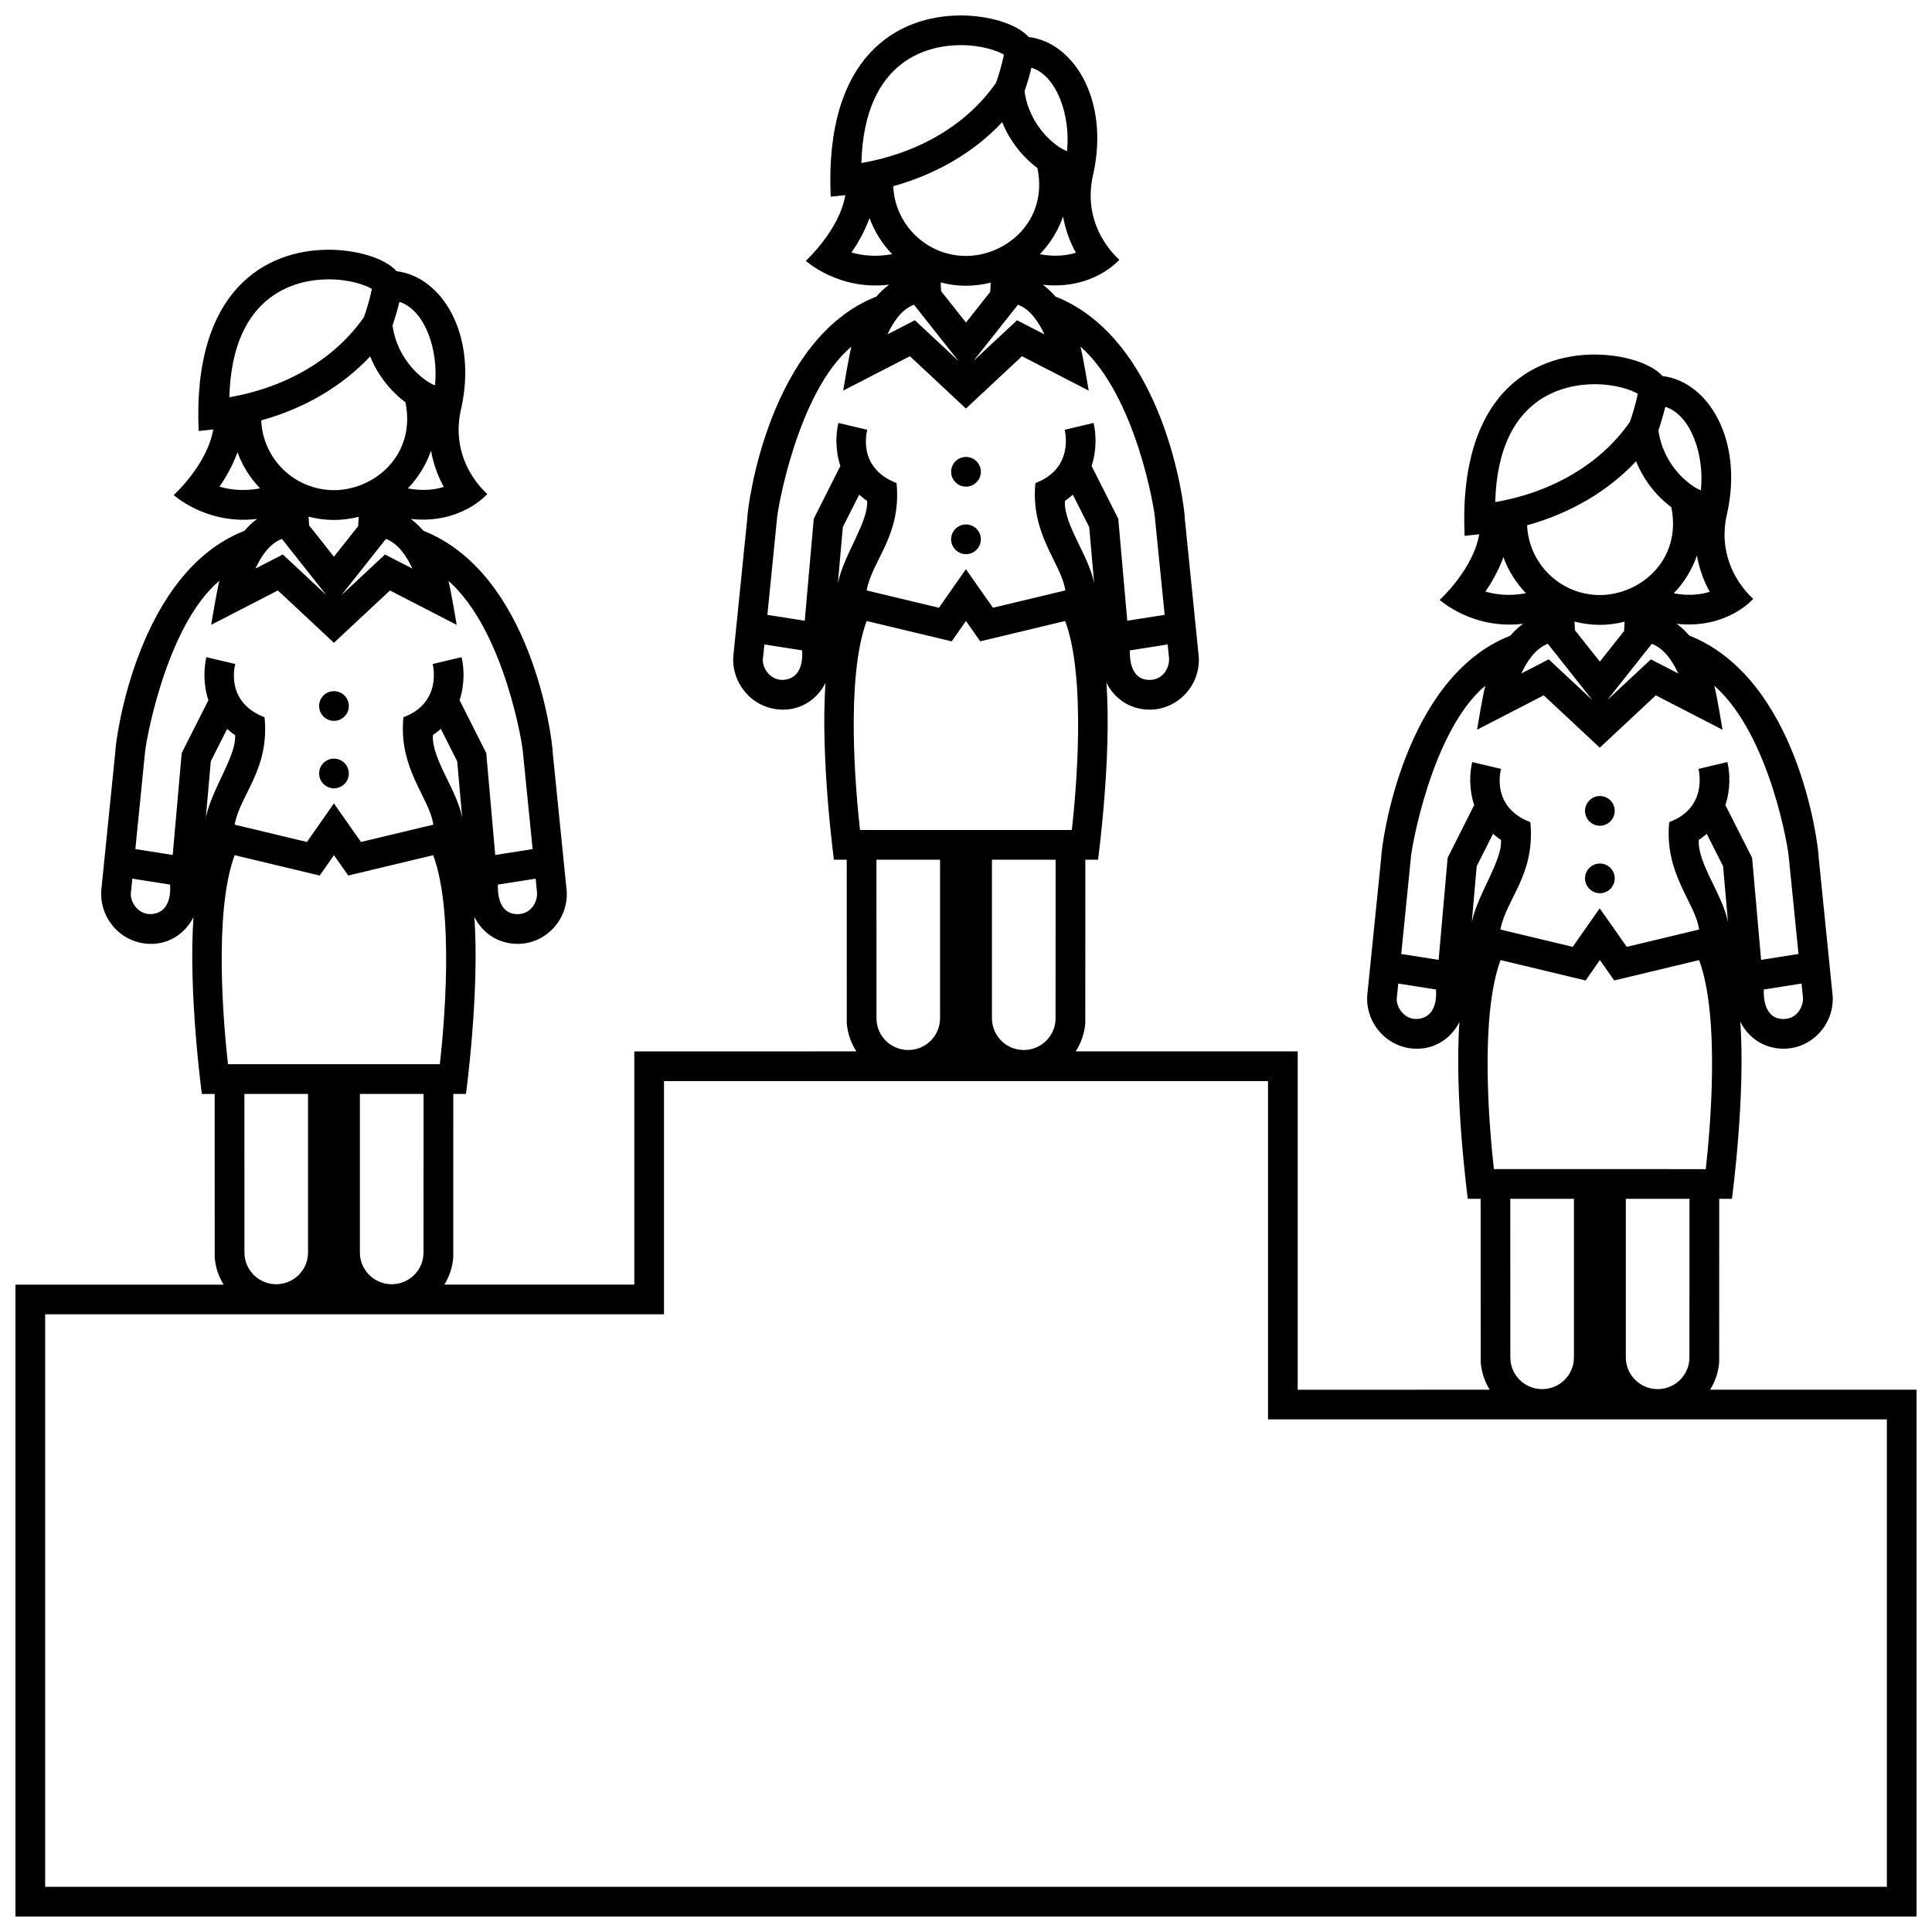 <?xml version="1.0" encoding="UTF-8"?>
<!-- Uploaded to: SVG Repo, www.svgrepo.com, Generator: SVG Repo Mixer Tools -->
<svg width="800px" height="800px" version="1.1" viewBox="144 144 512 512" xmlns="http://www.w3.org/2000/svg">
 <defs>
  <clipPath id="a">
   <path d="m148.09 148.09h503.81v503.81h-503.81z"/>
  </clipPath>
 </defs>
 <g clip-path="url(#a)">
  <path d="m597.2 512.28c1.34-2.144 2.191-4.613 2.398-7.262l0.012-43.324h3.367s3.664-27.105 2.211-46.949c2.098 4.242 6.242 7.176 11.488 7.176 7.344 0.004 13.383-6.328 13.008-13.875l-3.699-36.637c-0.137-4.375-5.703-47.629-34.305-58.977-0.984-1.152-2.098-2.207-3.336-3.113 13.441 1.449 20.285-6.637 20.285-6.637s-10.363-8.508-6.891-22.789c4.231-19.348-4.992-34.742-17.141-36.238-3.394-3.742-11.168-5.699-17.996-5.699-16.559 0-36.145 10.539-34.469 48.043l3.875-0.414c-1.598 9.34-10.473 17.391-10.473 17.391s8.711 7.961 22.102 6.324c-1.254 0.918-2.383 1.984-3.375 3.16-28.152 10.992-34.113 54.578-34.242 58.949l-3.688 36.395c-0.492 7.262 5.176 14 12.988 14.121 5.16 0.082 9.344-2.902 11.453-7.106-1.438 19.836 2.215 46.883 2.215 46.883h3.394l0.016 43.324c0.207 2.644 1.062 5.117 2.398 7.262l-50.891 0.008v-89.668h-58.844c1.414-2.191 2.332-4.731 2.551-7.465l0.012-43.328h3.367s3.664-27.102 2.211-46.945c2.098 4.242 6.242 7.168 11.488 7.176 7.344 0 13.383-6.328 13.004-13.875l-3.699-36.641c-0.125-4.367-5.699-47.625-34.301-58.973-0.988-1.152-2.102-2.211-3.336-3.117 13.441 1.449 20.285-6.637 20.285-6.637s-10.363-8.504-6.898-22.781c4.238-19.348-4.988-34.746-17.141-36.242-3.398-3.758-11.172-5.707-18-5.707-16.555 0-36.137 10.535-34.461 48.039l3.871-0.414c-1.602 9.344-10.48 17.391-10.48 17.391s8.711 7.965 22.105 6.324c-1.258 0.918-2.383 1.988-3.379 3.16-28.148 10.992-34.113 54.582-34.242 58.949l-3.688 36.398c-0.484 7.262 5.18 14 12.992 14.121 5.16 0.082 9.344-2.902 11.453-7.106-1.43 19.828 2.223 46.879 2.223 46.879h3.394l0.012 43.328c0.215 2.734 1.129 5.273 2.543 7.465l-58.852 0.004v61.805h-50.34c1.316-2.133 2.156-4.578 2.359-7.203l0.012-43.328h3.359s3.664-27.105 2.215-46.945c2.098 4.242 6.242 7.168 11.488 7.176 7.344 0 13.383-6.328 13.004-13.875l-3.699-36.641c-0.133-4.375-5.699-47.625-34.301-58.973-0.988-1.152-2.102-2.211-3.336-3.117 13.441 1.449 20.285-6.637 20.285-6.637s-10.359-8.504-6.891-22.781c4.231-19.348-4.992-34.746-17.145-36.242-3.394-3.742-11.168-5.691-17.996-5.691-16.555 0-36.137 10.535-34.465 48.039l3.871-0.414c-1.602 9.344-10.48 17.387-10.48 17.387s8.711 7.965 22.105 6.328c-1.258 0.918-2.383 1.988-3.379 3.16-28.148 10.977-34.113 54.559-34.242 58.938l-3.688 36.398c-0.484 7.262 5.18 14 12.992 14.121 5.16 0.082 9.344-2.902 11.453-7.106-1.43 19.828 2.215 46.879 2.215 46.879h3.394l0.012 43.328c0.207 2.625 1.047 5.074 2.363 7.203l-55.168 0.004v167.46h503.81v-139.62zm-3-145.68c0.77-0.508 1.449-1.062 2.09-1.641l4.344 8.59 1.309 14.879c-1.387-7.344-8.129-15.613-7.742-21.828zm27.57 41.387c0.324 2.344-1.238 6.066-5.168 6.062-3.547 0-5.32-2.941-5.18-7.82l10.004-1.578zm-33.004-85.508-7.262-3.742-11.574 10.809 11.82-14.93c3.211 1.203 5.477 4.531 7.016 7.863zm-14.227-13.719-0.141 2.469-6.426 8.109-6.586-8.312-0.137-2.301c4.41 1.121 8.668 1.188 13.289 0.035zm-25.844-25.547c11.473-3.188 21.453-9.039 28.875-16.973 2.644 6.535 7.039 10.461 9.344 12.172 2.875 13.992-8.273 23.281-18.93 23.281-10.371 0-18.836-8.219-19.289-18.48zm38.859 18.023c2.719-2.82 4.84-6.223 6.152-10 0.715 4.035 2.098 7.281 3.394 9.598-2.172 0.684-5.383 1.176-9.547 0.402zm-2.234-49.43c6.961 2.215 10.414 13.121 9.422 22.121-2.75-0.977-9.969-6.434-11.238-15.891 0.496-1.461 1.215-3.707 1.816-6.231zm-18.727-5.984c5.578 0 9.738 1.508 11.43 2.527-0.621 3.113-1.598 6.082-2.09 7.461-7.644 11.027-20.465 18.621-35.684 21.25 0.777-28.141 18.59-31.238 26.344-31.238zm-28.941 54.949c1.594-2.324 3.438-5.477 4.766-9.109 1.316 3.606 3.379 6.848 5.984 9.559-4.516 0.844-8.203 0.305-10.75-0.449zm16.535 13.844 11.82 14.93-11.574-10.809-7.262 3.742c1.539-3.332 3.809-6.66 7.016-7.863zm-34.883 99.434c-3.582 0-5.492-3.707-5.117-5.723l0.367-3.672 10 1.578c0.32 5.039-1.699 7.731-5.25 7.816zm8.332-42.703-2.383 27.031-9.91-1.566 2.519-25.172c0-2.051 5.445-33.922 19.758-45.914-0.621 2.18-2.188 11.664-2.188 11.664l17.672-9.117 14.855 13.871 14.848-13.871 17.684 9.117s-1.57-9.492-2.188-11.672c14.82 13.07 19.789 43.867 19.789 45.922l2.527 25.172-9.91 1.566-2.383-27.031-7.078-13.992c1.402-4.211 1.215-8.504 0.527-11.406l-7.664 1.82c0.09 0.371 2.57 10.242-7.754 14.117-1.34 13.75 6.887 21.191 7.93 28.449l-19.172 4.594-7.176-10.219-7.148 10.219-19.164-4.594c1.508-8.133 9.281-14.5 7.93-28.449-10.559-4.074-7.844-13.742-7.754-14.117l-7.656-1.809c-0.691 2.891-0.867 7.184 0.527 11.395zm6.398 17.078 1.309-14.879 4.336-8.59c0.645 0.578 1.328 1.137 2.098 1.641 0.395 5.516-6.141 14.16-7.742 21.828zm7.625 10.008 22.547 5.402 3.777-5.41 3.797 5.406 22.504-5.391c5.629 15.195 2.902 45.277 1.762 55.391l-56.148-0.008c-1.141-10.105-3.867-40.203 1.762-55.391zm50.07 63.266-0.016 42.043c0 4.629-3.777 8.395-8.422 8.395-4.644 0-8.43-3.762-8.43-8.395v-42.043zm-30.621 0v42.043c0 4.629-3.785 8.395-8.43 8.395s-8.422-3.762-8.422-8.395l-0.016-42.043zm-134.89-184.96c0.766-0.516 1.445-1.066 2.09-1.641l4.344 8.586 1.309 14.883c-1.395-7.344-8.133-15.613-7.742-21.828zm27.562 41.387c0.324 2.336-1.234 6.062-5.164 6.062-3.551-0.004-5.32-2.941-5.184-7.824l10.012-1.578zm-32.996-85.512-7.262-3.738-11.574 10.809 11.82-14.93c3.211 1.199 5.477 4.523 7.016 7.859zm-14.23-13.715-0.141 2.465-6.422 8.113-6.578-8.312-0.137-2.309c4.402 1.129 8.66 1.188 13.277 0.043zm-25.84-25.551c11.473-3.184 21.453-9.039 28.875-16.969 2.644 6.531 7.039 10.461 9.344 12.168 2.883 13.996-8.266 23.281-18.934 23.281-10.367 0-18.832-8.219-19.285-18.48zm38.855 18.027c2.727-2.82 4.84-6.219 6.152-9.996 0.719 4.035 2.106 7.273 3.402 9.594-2.176 0.684-5.394 1.176-9.555 0.402zm-2.227-49.43c6.957 2.211 10.41 13.121 9.418 22.117-2.75-0.977-9.969-6.43-11.246-15.891 0.508-1.457 1.223-3.707 1.828-6.227zm-18.734-5.981c5.586 0 9.742 1.508 11.438 2.527-0.621 3.109-1.602 6.082-2.09 7.457-7.644 11.027-20.465 18.625-35.684 21.254 0.773-28.148 18.582-31.238 26.336-31.238zm-28.938 54.945c1.594-2.324 3.438-5.481 4.766-9.113 1.316 3.606 3.375 6.848 5.992 9.562-4.531 0.84-8.215 0.301-10.758-0.449zm16.535 13.844 11.82 14.93-11.574-10.809-7.262 3.738c1.535-3.336 3.805-6.66 7.016-7.859zm-34.883 99.434c-3.578 0-5.492-3.707-5.125-5.727l0.371-3.672 10.008 1.574c0.316 5.047-1.703 7.738-5.254 7.824zm8.328-42.703-2.383 27.023-9.906-1.562 2.519-25.172c0-2.055 5.445-33.926 19.754-45.918-0.613 2.18-2.18 11.664-2.18 11.664l17.68-9.113 14.852 13.863 14.852-13.863 17.68 9.113s-1.566-9.488-2.188-11.668c14.828 13.07 19.793 43.867 19.793 45.922l2.523 25.172-9.91 1.562-2.383-27.023-7.074-13.992c1.395-4.211 1.219-8.504 0.527-11.406l-7.664 1.82c0.09 0.371 2.562 10.242-7.754 14.113-1.34 13.75 6.887 21.191 7.93 28.457l-19.172 4.59-7.176-10.219-7.144 10.219-19.16-4.59c1.5-8.137 9.273-14.504 7.93-28.457-10.566-4.074-7.84-13.742-7.754-14.117l-7.664-1.812c-0.684 2.898-0.867 7.195 0.527 11.402zm6.398 17.078 1.309-14.883 4.336-8.586c0.641 0.574 1.324 1.133 2.098 1.641 0.398 5.516-6.137 14.156-7.742 21.828zm7.625 10.012 22.539 5.394 3.777-5.406 3.793 5.402 22.504-5.391c5.621 15.195 2.898 45.281 1.762 55.391l-56.137-0.004c-1.133-10.109-3.863-40.207 1.762-55.387zm50.074 63.258-0.012 42.047c0 4.625-3.785 8.387-8.434 8.387-4.644 0-8.422-3.762-8.422-8.387v-42.047zm-30.625 0v42.047c0 4.625-3.777 8.387-8.422 8.387-4.644 0-8.422-3.762-8.422-8.387l-0.012-42.047zm-134.4-33.023c0.77-0.516 1.449-1.066 2.098-1.641l4.344 8.586 1.309 14.883c-1.402-7.344-8.141-15.617-7.75-21.828zm27.566 41.387c0.328 2.336-1.234 6.062-5.168 6.062-3.547-0.004-5.316-2.941-5.18-7.824l10.012-1.578zm-33-85.508-7.262-3.738-11.57 10.801 11.82-14.93c3.207 1.203 5.473 4.531 7.012 7.867zm-14.23-13.719-0.145 2.465-6.422 8.105-6.578-8.309-0.137-2.309c4.406 1.133 8.656 1.195 13.281 0.047zm-25.84-25.551c11.473-3.18 21.453-9.035 28.875-16.965 2.644 6.523 7.043 10.461 9.352 12.168 2.883 13.996-8.266 23.277-18.934 23.277-10.375-0.004-18.84-8.219-19.293-18.48zm38.855 18.023c2.719-2.82 4.84-6.219 6.152-9.996 0.715 4.035 2.102 7.273 3.394 9.594-2.168 0.691-5.387 1.18-9.547 0.402zm-2.227-49.434c6.957 2.215 10.41 13.121 9.422 22.121-2.75-0.977-9.969-6.434-11.246-15.891 0.504-1.449 1.219-3.707 1.824-6.231zm-18.73-5.973c5.586 0 9.738 1.508 11.438 2.527-0.625 3.109-1.602 6.082-2.09 7.457-7.644 11.027-20.465 18.625-35.684 21.254 0.77-28.152 18.574-31.238 26.336-31.238zm-28.941 54.945c1.594-2.324 3.438-5.481 4.766-9.113 1.316 3.606 3.375 6.848 5.992 9.562-4.531 0.84-8.211 0.301-10.758-0.449zm16.535 13.844 11.82 14.93-11.574-10.809-7.262 3.738c1.535-3.332 3.809-6.66 7.016-7.859zm-34.883 99.43c-3.578 0-5.492-3.715-5.125-5.727l0.371-3.672 10.004 1.578c0.32 5.051-1.703 7.738-5.25 7.82zm8.328-42.699-2.383 27.023-9.906-1.562 2.519-25.172c0-2.055 5.445-33.926 19.754-45.922-0.613 2.188-2.18 11.668-2.18 11.668l17.68-9.113 14.852 13.871 14.852-13.863 17.68 9.113s-1.57-9.488-2.188-11.668c14.828 13.07 19.793 43.867 19.793 45.922l2.523 25.172-9.91 1.562-2.383-27.023-7.07-14c1.402-4.211 1.219-8.508 0.527-11.406l-7.656 1.82c0.086 0.371 2.562 10.242-7.754 14.113-1.34 13.75 6.887 21.191 7.93 28.457l-19.172 4.59-7.176-10.219-7.144 10.219-19.16-4.59c1.5-8.137 9.273-14.504 7.93-28.457-10.566-4.074-7.84-13.742-7.754-14.117l-7.664-1.812c-0.684 2.898-0.863 7.195 0.535 11.395zm6.398 17.082 1.309-14.883 4.336-8.586c0.641 0.574 1.324 1.133 2.098 1.641 0.398 5.512-6.137 14.148-7.742 21.828zm7.629 10 22.539 5.394 3.777-5.402 3.793 5.402 22.512-5.391c5.629 15.195 2.898 45.281 1.762 55.391h-56.148c-1.133-10.109-3.863-40.203 1.766-55.395zm50.066 63.266-0.012 42.047c0 4.625-3.777 8.387-8.43 8.387-4.648 0-8.43-3.762-8.43-8.387l0.004-42.047zm-30.621 0v42.047c0 4.625-3.777 8.387-8.422 8.387s-8.422-3.762-8.422-8.387l-0.012-42.047zm418.41 210.13h-488.07v-151.73h164v-61.801h160.07v89.652h164zm-247.98-357.11c0-2.176 1.762-3.934 3.941-3.934 2.172 0 3.934 1.762 3.934 3.934 0 2.172-1.762 3.934-3.934 3.934-2.18 0-3.941-1.77-3.941-3.934zm0-17.887c0-2.176 1.762-3.934 3.941-3.934 2.172 0 3.934 1.762 3.934 3.934s-1.762 3.934-3.934 3.934c-2.18 0-3.941-1.762-3.941-3.934zm-167.49 79.949c0-2.172 1.762-3.934 3.941-3.934 2.172 0 3.934 1.77 3.934 3.934 0 2.176-1.762 3.934-3.934 3.934-2.176 0-3.941-1.758-3.941-3.934zm0-17.879c0-2.176 1.762-3.934 3.941-3.934 2.172 0 3.934 1.762 3.934 3.934s-1.762 3.934-3.934 3.934c-2.176 0-3.941-1.762-3.941-3.934zm335.48 45.676c0-2.176 1.77-3.934 3.941-3.934 2.168 0 3.93 1.762 3.93 3.934 0 2.172-1.77 3.934-3.93 3.934-2.18 0-3.941-1.762-3.941-3.934zm0-17.883c0-2.176 1.77-3.934 3.941-3.934 2.168 0 3.93 1.762 3.93 3.934s-1.77 3.934-3.93 3.934c-2.18 0.004-3.941-1.762-3.941-3.934z"/>
 </g>
</svg>